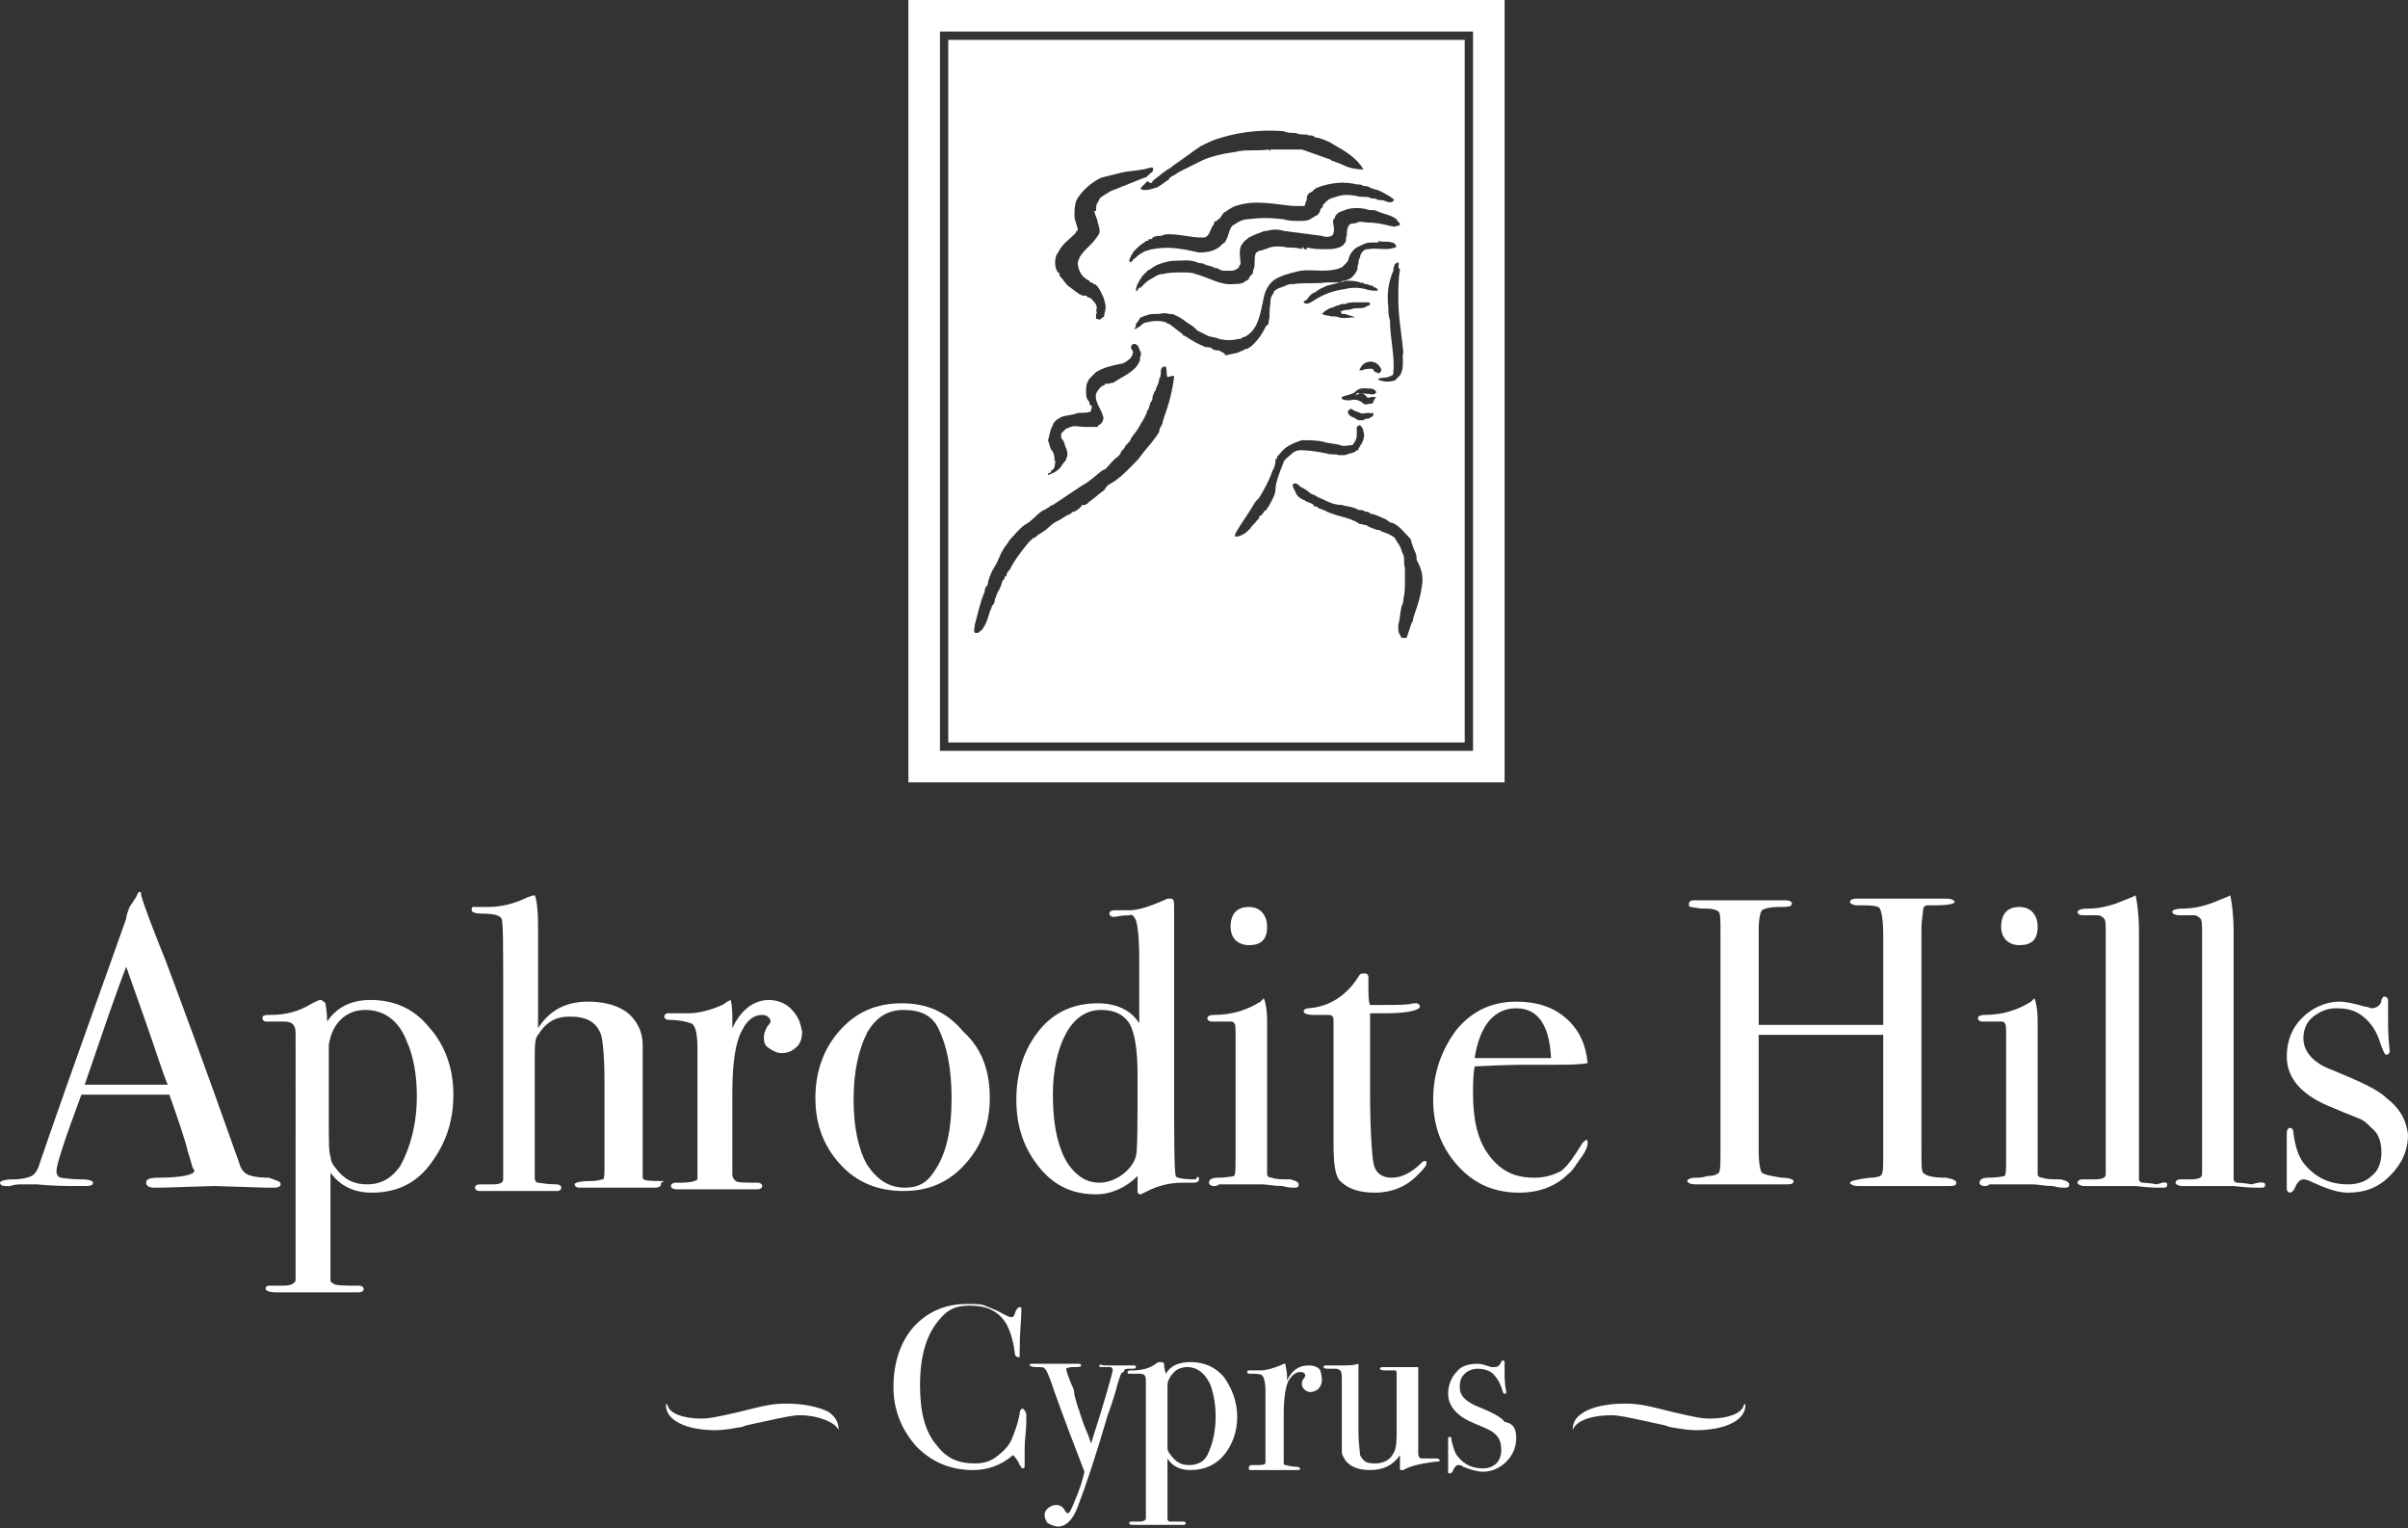 <?xml version="1.0" encoding="utf-8"?>
<!-- Generator: Adobe Illustrator 25.2.3, SVG Export Plug-In . SVG Version: 6.00 Build 0)  -->
<svg version="1.1" id="Layer_1" xmlns="http://www.w3.org/2000/svg" xmlns:xlink="http://www.w3.org/1999/xlink" x="0px" y="0px"
	 viewBox="0 0 145 92" style="enable-background:new 0 0 145 92;" xml:space="preserve">
<rect x="0" y="0" width="145" height="92" fill="#333333" stroke="none"/>
<style type="text/css">
	.st0{fill:#FFFFFF;}
</style>
<path class="st0" d="M16.9,71.3c0,0.1-0.1,0.2-0.4,0.2c-0.2,0-0.3,0-0.4,0l-3.2-0.1l-3.2,0.1c-0.1,0-0.2,0-0.4,0
	c-0.3,0-0.5-0.1-0.5-0.3c0-0.2,0.2-0.3,0.7-0.3c1.5,0,2.2-0.2,2.2-0.4c0,0,0-0.1-0.1-0.2l-0.2-0.7l-0.1-0.3
	c-0.1-0.5-0.5-1.7-1.1-3.4H4.9c-1,2.7-1.5,4.2-1.5,4.6c0,0.2,0.1,0.4,0.3,0.4c0,0,0.5,0.1,1.2,0.1c0.5,0,0.7,0.1,0.7,0.2
	c0,0.2-0.2,0.2-0.7,0.2c-0.8,0-1.7,0-2.7-0.1c-0.2,0-0.5,0-0.8,0s-0.5,0-0.8,0.1c-0.1,0-0.2,0-0.3,0c-0.2,0-0.3-0.1-0.3-0.2
	C0,71.1,0.3,71,0.8,71s0.9-0.1,1.1-0.2c0.2-0.1,0.4-0.4,0.5-0.8c2.1-6.1,3.9-11,5.2-14.7c0-0.2,0.1-0.4,0.2-0.7L8.2,54
	c0.1-0.2,0.1-0.3,0.2-0.3c0.1,0,0.1,0,0.1,0.2c0.2,0.7,0.7,2,1.5,4c0.6,1.6,2.1,5.6,4.4,12.1c0.1,0.4,0.3,0.6,0.5,0.7
	c0.2,0.1,0.6,0.2,1.3,0.2C16.7,71.1,16.9,71.1,16.9,71.3 M10.1,65.3c-0.3-0.7-0.7-2-1.3-3.7l-1.2-3.4c-0.7,1.8-1.5,4.2-2.5,7.1H10.1
	L10.1,65.3z"/>
<path class="st0" d="M27.3,65.9c0,1.7-0.5,3-1.4,4.2c-0.9,1.2-2.1,1.7-3.5,1.7c-1.1,0-1.9-0.4-2.5-1.2v5.8c0,0.4,0,0.6,0,0.7
	c0,0.1,0.1,0.1,0.2,0.2c0.2,0.1,0.7,0.1,1.5,0.1c0.2,0,0.3,0.1,0.3,0.2s-0.1,0.2-0.3,0.2h-4.9c-0.5,0-0.7-0.1-0.7-0.2
	c0-0.2,0.1-0.2,0.3-0.2H17c0.5,0,0.7-0.1,0.8-0.3c0-0.1,0-0.9,0-2.3V62.2c0-0.5-0.2-0.7-0.7-0.7H16c-0.1,0-0.2-0.1-0.2-0.2
	c0-0.2,0.2-0.2,0.5-0.2c0.9,0,1.7-0.2,2.5-0.7c0.2-0.1,0.4-0.2,0.5-0.2s0.2,0.1,0.3,0.2c0,0.1,0.1,0.5,0.1,1.1
	c0.6-0.9,1.5-1.3,2.6-1.3c1.4,0,2.6,0.5,3.5,1.6C26.8,62.9,27.3,64.3,27.3,65.9 M25.1,66c0-1.3-0.2-2.4-0.6-3.3
	c-0.5-1.3-1.4-1.9-2.5-1.9c-0.6,0-1.1,0.2-1.5,0.6c-0.4,0.4-0.6,0.9-0.7,1.5c0,0.7,0,2.3,0,4.6c0,1.2,0,1.9,0.1,2.1
	c0,0.2,0.1,0.5,0.3,0.7c0.5,0.7,1.1,1,1.9,1c0.9,0,1.5-0.4,2-1.1C24.7,69.1,25.1,67.7,25.1,66"/>
<path class="st0" d="M39.8,71.3c0,0.1-0.1,0.2-0.4,0.2h-4.5c-0.2,0-0.3-0.1-0.3-0.2c0-0.1,0.3-0.2,1-0.2c0.4,0,0.6-0.1,0.7-0.1
	c0.1,0,0.1-0.4,0.1-0.9v-5c0-1.5-0.1-2.4-0.2-2.8c-0.3-0.8-0.9-1.1-1.9-1.1c-0.8,0-1.4,0.3-1.9,1.1c-0.2,0.2-0.2,0.7-0.2,1.5v6.3
	c0,0.4,0,0.7,0,0.8c0,0.2,0.1,0.3,0.2,0.3c0.1,0,0.5,0.1,1.1,0.1c0.2,0,0.3,0.1,0.3,0.2s-0.1,0.2-0.2,0.2h-2.2c-1.4,0-2.1,0-2.3,0
	h-0.2c-0.2,0-0.3-0.1-0.3-0.2s0.1-0.2,0.3-0.2h0.4h0.4c0.4,0,0.6-0.1,0.6-0.3V59.6c0-2.7,0-4.1-0.1-4.3S29.7,55,29,55
	c-0.4,0-0.6-0.1-0.6-0.2c0-0.1,0-0.2,0.1-0.2s0.4,0,0.9,0c0.8,0,1.6-0.2,2.4-0.6c0.1,0,0.2-0.1,0.4-0.1c0.1,0.2,0.2,0.8,0.2,1.9v6.1
	c0.7-1.1,1.7-1.6,3-1.6c1.3,0,2.3,0.4,2.8,1.1c0.3,0.4,0.5,0.9,0.5,1.5c0,0.2,0,0.8,0,1.7v6.3c0,0.2,0.5,0.2,1.3,0.2
	C39.8,71.2,39.8,71.2,39.8,71.3"/>
<path class="st0" d="M48.3,62.1c0,0.4-0.1,0.7-0.3,0.9c-0.2,0.2-0.5,0.4-0.9,0.4c-0.3,0-0.5-0.1-0.8-0.3C46,62.9,46,62.7,46,62.4
	c0-0.2,0.1-0.4,0.2-0.6c0.2-0.2,0.2-0.3,0.2-0.3c0-0.2-0.2-0.4-0.5-0.4c-0.5,0-0.9,0.3-1.2,0.9c-0.4,0.7-0.6,1.9-0.6,3.8v4.9
	c0,0.2,0.1,0.3,0.2,0.4c0.1,0.1,0.6,0.1,1.3,0.1c0.2,0,0.3,0.1,0.3,0.2s-0.1,0.2-0.3,0.2h-4.8c-0.3,0-0.4-0.1-0.4-0.2
	s0.1-0.2,0.3-0.2H41c0.6,0,0.9-0.1,1-0.2c0-0.1,0-0.4,0-0.9v-6.9c0-0.9-0.1-1.5-0.4-1.6c-0.3-0.1-0.7-0.2-1.3-0.2
	c-0.2,0-0.3-0.1-0.3-0.2c0-0.1,0.1-0.2,0.2-0.2h0.2c0.2,0,0.5,0,0.8,0c0.2,0,0.4,0,0.3,0c0.6,0,1.3-0.2,2-0.5l0.3-0.2l0.2-0.1
	c0.1,0.4,0.1,0.8,0.1,1.2v0.5c0.5-1.1,1.3-1.7,2.2-1.7c0.5,0,1,0.2,1.3,0.5C48.1,61.2,48.2,61.6,48.3,62.1"/>
<path class="st0" d="M59.6,66.1c0,1.6-0.5,2.9-1.5,4c-1,1.1-2.2,1.6-3.7,1.6s-2.8-0.5-3.8-1.6c-1-1.1-1.5-2.4-1.5-4s0.5-3,1.5-4.1
	c1-1.1,2.2-1.6,3.7-1.6c1.5,0,2.7,0.5,3.7,1.7C59.1,63.1,59.6,64.4,59.6,66.1 M57.3,66.1c0-1.8-0.3-3.2-0.8-4.2
	c-0.4-0.8-1.1-1.1-2.1-1.1s-1.7,0.5-2.2,1.4c-0.5,1-0.8,2.3-0.8,4c0,1.7,0.3,3,0.8,3.9c0.6,0.9,1.3,1.4,2.3,1.4
	c0.8,0,1.3-0.3,1.7-0.9C57,69.5,57.3,68,57.3,66.1"/>
<path class="st0" d="M72.2,71c0,0.1-0.1,0.2-0.3,0.2h-0.7c-0.8,0-1.5,0.2-2.1,0.5c-0.2,0.1-0.4,0.2-0.4,0.2c-0.2,0-0.2-0.1-0.2-0.3
	v-0.8c-0.7,0.7-1.6,1.1-2.5,1.1c-1.4,0-2.5-0.5-3.4-1.6c-0.9-1.1-1.4-2.4-1.4-4.1c0-1.7,0.5-3.1,1.4-4.2c0.9-1.1,2.1-1.6,3.5-1.6
	c1.1,0,2,0.4,2.5,1.2v-3.9c0-1.3-0.1-2-0.2-2.3c-0.1-0.2-0.2-0.4-0.4-0.3c-0.5,0-0.8,0.1-0.9,0.1c-0.2,0-0.3-0.1-0.3-0.2
	c0-0.1,0.1-0.2,0.3-0.2H68c0.5,0,1.2-0.2,2.3-0.7c0.1,0,0.1,0,0.2,0c0.2,0,0.2,0.2,0.2,0.6v9.8c0,3.9,0,6,0.1,6.3
	c0,0.1,0.4,0.2,1.2,0.2C72.1,70.8,72.2,70.8,72.2,71 M68.5,64.7c0-1.6-0.2-2.6-0.5-3.1c-0.4-0.6-1-0.8-1.7-0.8
	c-0.9,0-1.6,0.5-2.1,1.4c-0.5,0.9-0.8,2.2-0.8,3.7s0.2,2.8,0.7,3.8c0.2,0.4,0.5,0.8,0.9,1.1c0.4,0.3,0.8,0.4,1.2,0.4
	c0.5,0,1-0.2,1.4-0.5s0.7-0.7,0.8-1.1C68.5,69.3,68.5,67.6,68.5,64.7"/>
<path class="st0" d="M78.2,71.3c0,0.2-0.1,0.2-0.4,0.2c0,0-0.2,0-0.6-0.1c-0.5,0-0.9-0.1-1.2-0.1h-2.6c-0.1,0.1-0.2,0.1-0.3,0.1
	c-0.2,0-0.3-0.1-0.3-0.2c0-0.2,0.2-0.3,0.5-0.3c0.6,0,1-0.1,1-0.1c0.1-0.1,0.1-0.4,0.1-1v-7.5c0-0.4,0-0.7-0.1-0.7
	c0-0.1-0.1-0.1-0.3-0.1h-1c-0.2,0-0.3-0.1-0.3-0.2s0.1-0.2,0.4-0.2c1.1,0,2-0.3,2.8-0.8l0.2-0.2c0.1,0.2,0.2,0.7,0.2,1.4v8
	c0,0.7,0,1.1,0,1.2s0.1,0.2,0.3,0.2c0.2,0.1,0.6,0.1,1.1,0.1C78.1,71.1,78.2,71.2,78.2,71.3 M76.3,55.8c0,0.8-0.4,1.1-1.1,1.1
	c-0.3,0-0.6-0.1-0.8-0.3c-0.2-0.2-0.3-0.5-0.3-0.8c0-0.8,0.4-1.2,1.1-1.2S76.3,55.1,76.3,55.8"/>
<path class="st0" d="M85.9,70c0,0.2-0.2,0.4-0.6,0.8c-0.7,0.7-1.6,1-2.5,1s-1.6-0.2-2.1-0.7c-0.3-0.3-0.4-1-0.4-2.3v-7.4
	c0-0.2-0.1-0.3-0.3-0.3h-0.9c-0.4,0-0.6-0.1-0.6-0.2c0-0.1,0.1-0.2,0.3-0.2c1.3-0.1,2.3-0.8,3-1.9c0.1-0.2,0.2-0.2,0.4-0.2
	c0.1,0,0.2,0.1,0.2,0.2v0.4c0,0.7,0,1.1,0.1,1.3c0.2,0,0.4,0,0.8,0c0.9,0,1.5,0,1.8-0.1c0.1,0,0.1,0,0.2,0c0.1,0,0.2,0.1,0.2,0.2
	c0,0.2-0.7,0.4-2,0.4h-1v4.6c0,2.3,0.1,3.8,0.2,4.4c0.1,0.6,0.5,0.9,1.1,0.9c0.6,0,1.2-0.3,1.8-0.9c0.1-0.1,0.1-0.1,0.2-0.1
	C85.9,69.9,85.9,69.9,85.9,70"/>
<path class="st0" d="M95.6,68.8c0,0.2-0.1,0.5-0.4,0.9c-0.3,0.4-0.5,0.8-0.8,1c-0.7,0.7-1.7,1.1-2.9,1.1c-1.5,0-2.7-0.5-3.7-1.6
	c-1-1.1-1.5-2.4-1.5-4c0-1.6,0.5-3,1.4-4.2c0.9-1.1,2.1-1.7,3.6-1.7c1.2,0,2.2,0.3,3,1c0.8,0.7,1.2,1.6,1.3,2.7
	c-0.5,0.1-1.2,0.1-2.1,0.1h-1.7c-0.1,0-1.1,0-3,0.1c-0.1,0.5-0.1,1.1-0.1,1.6c0,1.7,0.3,2.9,1,3.8c0.7,0.9,1.5,1.3,2.7,1.3
	c0.7,0,1.2-0.2,1.6-0.4c0.4-0.3,0.8-0.9,1.3-1.7c0.1-0.1,0.2-0.2,0.3-0.2C95.5,68.6,95.6,68.6,95.6,68.8 M93.4,63.7
	c-0.1-2-0.8-3-2.1-3c-1.3,0-2.2,1-2.5,3H93.4z"/>
<path class="st0" d="M117.8,71.2c0,0.2-0.2,0.2-0.5,0.2h-5.4c-0.3,0-0.5-0.1-0.5-0.2c0-0.1,0.4-0.2,1.2-0.3c0.4,0,0.7-0.1,0.7-0.2
	c0.1-0.1,0.1-0.5,0.1-1.2v-7.2h-7.5v7c0,0.7,0.1,1.2,0.2,1.3c0.1,0.1,0.5,0.2,1.2,0.3c0.4,0,0.7,0.1,0.7,0.2c0,0.2-0.2,0.2-0.5,0.2
	h-5.4c-0.3,0-0.5-0.1-0.5-0.2s0.2-0.2,0.5-0.2c0.2,0,0.4,0,0.7-0.1c0.4,0,0.6-0.1,0.7-0.2s0.1-0.6,0.1-1.4v-13c0-0.8,0-1.2-0.1-1.3
	c-0.1-0.1-0.3-0.2-0.8-0.2s-0.8-0.1-0.9-0.1c-0.1,0-0.1-0.1-0.1-0.2c0-0.1,0.1-0.2,0.3-0.2c0.1,0,0.2,0,0.4,0c0.4,0,1.4,0,2.9,0
	c0.8,0,1.4,0,1.8,0c0.1,0,0.3,0,0.4,0c0.3,0,0.4,0.1,0.4,0.2c0,0.2-0.3,0.2-0.8,0.2c-0.5,0-0.9,0.1-1,0.2c-0.1,0.1-0.2,0.5-0.2,1.2
	v5.7h7.5v-5.4c0-0.9-0.1-1.4-0.2-1.6c-0.1-0.2-0.6-0.2-1.4-0.2c-0.2,0-0.4-0.1-0.4-0.2c0-0.1,0.1-0.2,0.4-0.2h5.4
	c0.3,0,0.5,0.1,0.5,0.2c0,0.1-0.4,0.2-1.1,0.2c-0.2,0-0.4,0-0.5,0c-0.2,0-0.3,0.1-0.3,0.3s-0.1,0.5-0.1,1.2v13.2
	c0,0.8,0,1.3,0.1,1.4c0.2,0.2,0.6,0.3,1.4,0.3C117.7,71,117.8,71.1,117.8,71.2"/>
<path class="st0" d="M124.6,71.3c0,0.2-0.1,0.2-0.4,0.2c0,0-0.2,0-0.6-0.1c-0.5,0-0.9-0.1-1.2-0.1h-2.6c-0.1,0.1-0.2,0.1-0.3,0.1
	c-0.2,0-0.3-0.1-0.3-0.2c0-0.2,0.2-0.3,0.5-0.3c0.6,0,1-0.1,1-0.1c0.1-0.1,0.1-0.4,0.1-1v-7.5c0-0.4,0-0.7-0.1-0.7
	c0-0.1-0.1-0.1-0.3-0.1h-1c-0.2,0-0.3-0.1-0.3-0.2s0.1-0.2,0.4-0.2c1.1,0,2-0.3,2.8-0.8l0.2-0.2c0.1,0.2,0.2,0.7,0.2,1.4v8
	c0,0.7,0,1.1,0,1.2s0.1,0.2,0.3,0.2c0.2,0.1,0.6,0.1,1.1,0.1C124.5,71.1,124.6,71.2,124.6,71.3 M122.7,55.8c0,0.8-0.4,1.1-1.1,1.1
	c-0.3,0-0.6-0.1-0.8-0.3s-0.3-0.5-0.3-0.8c0-0.8,0.4-1.2,1.1-1.2S122.7,55.1,122.7,55.8"/>
<path class="st0" d="M130.5,71.3c0,0.2-0.1,0.2-0.3,0.2h-0.3c0,0-0.5,0-1.3-0.1h-0.8c-0.1,0-0.8,0-2,0c-0.1,0-0.2,0-0.3,0
	c-0.2,0-0.4-0.1-0.4-0.2c0-0.1,0.1-0.2,0.3-0.2h0.7c0.5,0,0.7-0.1,0.7-0.3c0-0.1,0-0.8,0-1.9V56.2c0-0.5,0-0.8-0.1-0.9
	c-0.1-0.1-0.2-0.2-0.4-0.2h-0.9c-0.2,0-0.3-0.1-0.3-0.2s0.2-0.2,0.6-0.2c0.8,0,1.5-0.2,2.2-0.5l0.5-0.2l0.2-0.1
	c0.1,0.5,0.2,1.2,0.2,2.2v14c0,0.5,0,0.8,0,0.9s0.1,0.2,0.2,0.2c0,0,0.3,0,0.9,0.1C130.4,71.1,130.5,71.2,130.5,71.3"/>
<path class="st0" d="M136.4,71.3c0,0.2-0.1,0.2-0.3,0.2h-0.3c0,0-0.5,0-1.3-0.1h-0.8c-0.1,0-0.8,0-2,0c-0.1,0-0.2,0-0.3,0
	c-0.2,0-0.4-0.1-0.4-0.2c0-0.1,0.1-0.2,0.3-0.2h0.6c0.5,0,0.7-0.1,0.7-0.3c0-0.1,0-0.8,0-1.9V56.2c0-0.5,0-0.8-0.1-0.9
	s-0.2-0.2-0.4-0.2h-0.9c-0.2,0-0.4-0.1-0.4-0.2s0.2-0.2,0.6-0.2c0.8,0,1.5-0.2,2.2-0.5l0.5-0.2l0.2-0.1c0.1,0.5,0.2,1.2,0.2,2.2v14
	c0,0.5,0,0.8,0,0.9s0.1,0.2,0.2,0.2c0,0,0.3,0,0.9,0.1C136.2,71.1,136.4,71.2,136.4,71.3"/>
<path class="st0" d="M145,68.3c0,1-0.4,1.8-1.1,2.5c-0.7,0.7-1.5,1-2.5,1c-0.6,0-1.2-0.2-2.1-0.6c-0.2-0.1-0.4-0.2-0.6-0.2
	c-0.2,0-0.4,0.2-0.5,0.5c-0.1,0.2-0.2,0.3-0.3,0.3s-0.2-0.1-0.2-0.2v-3.4c0-0.2,0.1-0.3,0.2-0.3c0.1,0,0.2,0.1,0.2,0.3
	c0.1,0.8,0.3,1.4,0.6,1.8c0.7,0.9,1.6,1.3,2.7,1.3c0.6,0,1.1-0.2,1.4-0.5c0.4-0.3,0.6-0.8,0.6-1.4c0-0.7-0.2-1.2-0.6-1.5
	c-0.2-0.2-0.4-0.4-0.6-0.5c-0.2-0.1-0.8-0.3-1.7-0.7c-1.8-0.7-2.8-1.7-2.8-3.1c0-0.9,0.3-1.7,0.9-2.3c0.6-0.6,1.4-1,2.3-1
	c0.3,0,0.8,0.1,1.5,0.3c0.2,0,0.3,0.1,0.4,0.1c0.3,0,0.6-0.2,0.6-0.5c0.1-0.2,0.1-0.2,0.2-0.2c0.1,0,0.2,0.1,0.2,0.2v1.2
	c0,0.4,0,1,0.1,1.9l0,0c0,0.1-0.1,0.2-0.2,0.2c-0.1,0-0.2-0.2-0.4-0.8s-0.5-1.1-1-1.5c-0.5-0.4-1-0.5-1.6-0.5c-0.6,0-1,0.2-1.4,0.5
	c-0.4,0.3-0.6,0.8-0.6,1.3c0,0.8,0.6,1.5,1.7,1.9c1.7,0.7,2.8,1.2,3.3,1.7C144.6,66.8,144.9,67.5,145,68.3"/>
<path class="st0" d="M61.8,85.2c0,0,0,0.1,0,0.4c0,0.5-0.1,1.1-0.1,1.6c0,0.1,0,0.2,0,0.3c0,0.2,0,0.4,0,0.6v0.1
	c0,0.1,0,0.2-0.1,0.2c-0.1,0-0.1-0.1-0.2-0.2c-0.1-0.3-0.3-0.5-0.4-0.6c-0.7,0.6-1.5,0.9-2.4,0.9c-1.4,0-2.5-0.5-3.4-1.4
	c-0.9-1-1.4-2.2-1.4-3.6c0-1.4,0.4-2.7,1.2-3.6s1.9-1.4,3.2-1.4c0.5,0,0.9,0,1.1,0.1c0.2,0.1,0.6,0.2,1.1,0.5
	c0.2,0.1,0.4,0.2,0.5,0.2c0.1,0,0.2-0.1,0.2-0.2c0.1-0.3,0.2-0.4,0.3-0.4c0.1,0,0.1,0,0.1,0.1c0,0,0,0.1,0,0.2
	c0,0.4-0.1,1.2-0.1,2.4c0,0.2,0,0.3,0,0.3h-0.1c-0.1,0-0.2-0.1-0.2-0.3c-0.1-0.8-0.3-1.3-0.5-1.7c-0.5-0.8-1.2-1.1-2.2-1.1
	c-0.8,0-1.3,0.2-1.8,0.8c-0.8,0.9-1.2,2.2-1.2,4c0,1.6,0.3,2.8,1,3.6c0.6,0.8,1.3,1.1,2.3,1.1c0.5,0,0.9-0.1,1.3-0.4s0.7-0.6,0.9-1
	c0.2-0.5,0.4-1,0.5-1.6c0-0.2,0.1-0.3,0.2-0.3C61.8,85,61.8,85.1,61.8,85.2"/>
<path class="st0" d="M68.4,82.3c0,0.1-0.1,0.1-0.3,0.1s-0.4,0-0.4,0.1c0,0.1-0.1,0.1-0.2,0.2L67.4,83l-0.1,0.3
	c-0.1,0.4-0.3,1.1-0.6,1.9c-0.7,2.4-1.3,4.2-1.8,5.5c-0.3,0.8-0.7,1.2-1.2,1.2c-0.2,0-0.4-0.1-0.6-0.2c-0.1-0.1-0.2-0.3-0.2-0.5
	c0-0.2,0.1-0.3,0.2-0.4c0.1-0.1,0.3-0.2,0.5-0.2s0.4,0.1,0.5,0.3s0.2,0.2,0.2,0.2c0.1,0,0.2-0.2,0.4-0.7c0.3-0.7,0.5-1.3,0.6-1.8
	c-0.7-1.8-1.3-3.4-1.8-4.8c-0.3-0.9-0.5-1.4-0.6-1.4c0-0.1-0.2-0.1-0.5-0.1c-0.3,0-0.4-0.1-0.4-0.1c0-0.1,0.1-0.1,0.2-0.1
	s0.3,0,0.5,0s0.4,0,0.5,0h0.2c0.2,0,0.5,0,0.8,0h0.7c0.1,0,0.2,0,0.2,0.1s-0.2,0.1-0.5,0.1c-0.3,0-0.4,0.1-0.4,0.1
	c0,0.1,0.1,0.4,0.3,0.9c0.1,0.2,0.2,0.4,0.2,0.7l0.2,0.7c0.1,0.2,0.2,0.7,0.5,1.4c0.1,0.2,0.2,0.5,0.3,0.8c0.9-2.8,1.3-4.3,1.3-4.4
	c0-0.1,0-0.1-0.1-0.2c-0.1,0-0.3,0-0.6,0c-0.1,0-0.1,0-0.1-0.1s0.2,0,0.3,0c0.1,0,0.1,0,0.1,0c0.3,0,0.6,0,0.8,0h0.4
	c0.2,0,0.3,0,0.3,0s0.1,0,0.2,0C68.4,82.2,68.4,82.3,68.4,82.3"/>
<path class="st0" d="M74.5,85.3c0,0.9-0.3,1.7-0.8,2.3c-0.5,0.6-1.2,0.9-2,0.9c-0.6,0-1.1-0.2-1.4-0.7v3.3c0,0.2,0,0.3,0,0.4
	l0.1,0.1c0.1,0,0.4,0,0.8,0c0.1,0,0.2,0,0.2,0.1c0,0.1-0.1,0.1-0.2,0.1h-2.8c-0.3,0-0.4,0-0.4-0.1c0-0.1,0.1-0.1,0.2-0.1h0.4
	c0.3,0,0.4-0.1,0.4-0.2c0-0.1,0-0.5,0-1.3v-7c0-0.3-0.1-0.4-0.4-0.4H68c-0.1,0-0.1,0-0.1-0.1s0.1-0.1,0.3-0.1c0.5,0,1-0.1,1.4-0.4
	c0.1-0.1,0.2-0.1,0.3-0.1s0.1,0,0.2,0.1c0,0.1,0,0.3,0.1,0.6c0.3-0.5,0.8-0.7,1.5-0.7c0.8,0,1.5,0.3,2,0.9
	C74.2,83.6,74.5,84.4,74.5,85.3 M73.2,85.3c0-0.7-0.1-1.3-0.3-1.9c-0.3-0.7-0.8-1.1-1.4-1.1c-0.3,0-0.6,0.1-0.8,0.3
	c-0.2,0.2-0.4,0.5-0.4,0.8c0,0.4,0,1.3,0,2.6c0,0.7,0,1.1,0,1.2s0.1,0.3,0.2,0.4c0.3,0.4,0.6,0.6,1.1,0.6s0.9-0.2,1.1-0.6
	C73,87,73.2,86.2,73.2,85.3"/>
<path class="st0" d="M79.6,83.1c0,0.2-0.1,0.4-0.2,0.5c-0.1,0.1-0.3,0.2-0.5,0.2c-0.2,0-0.3-0.1-0.4-0.2c-0.1-0.1-0.1-0.2-0.1-0.3
	c0-0.1,0-0.2,0.1-0.3c0.1-0.1,0.1-0.2,0.1-0.2c0-0.1-0.1-0.2-0.3-0.2c-0.3,0-0.5,0.2-0.7,0.5c-0.2,0.4-0.3,1.1-0.3,2.1V88
	c0,0.1,0,0.2,0.1,0.2s0.3,0.1,0.7,0.1c0.1,0,0.2,0.1,0.2,0.1c0,0.1-0.1,0.1-0.2,0.1h-2.7c-0.2,0-0.2,0-0.2-0.1s0-0.2,0.2-0.2h0.2
	c0.3,0,0.5,0,0.6-0.1c0,0,0-0.2,0-0.5v-3.9c0-0.5-0.1-0.8-0.2-0.9c-0.1-0.1-0.4-0.1-0.7-0.1c-0.1,0-0.2,0-0.2-0.1s0.1-0.1,0.1-0.1
	h0.1c0.1,0,0.3,0,0.4,0c0.1,0,0.2,0,0.2,0c0.3,0,0.7-0.1,1.2-0.3l0.2-0.1h0.1c0,0.2,0.1,0.4,0.1,0.7v0.3c0.3-0.6,0.7-0.9,1.3-0.9
	c0.3,0,0.6,0.1,0.7,0.3C79.5,82.5,79.6,82.8,79.6,83.1"/>
<path class="st0" d="M86.7,87.9c0,0.1-0.1,0.1-0.3,0.1c-0.7,0.1-1.4,0.2-1.9,0.5h-0.1c-0.1,0-0.1,0-0.1-0.1v-0.8
	c-0.4,0.6-1,0.9-1.8,0.9c-0.7,0-1.2-0.2-1.5-0.6c-0.1-0.2-0.2-0.3-0.2-0.5c0-0.1,0-0.5,0-1.1v-3.2c0-0.3,0-0.5-0.1-0.6
	c-0.1-0.1-0.2-0.1-0.4-0.1h-0.2c-0.2,0-0.4,0-0.4-0.1s0.1-0.1,0.2-0.1c0.2,0,0.4,0,0.7,0c0.2,0,0.2,0,0.3,0c0.3,0,0.6,0,0.9-0.1v4.1
	c0,0.7,0.1,1.2,0.1,1.4c0.2,0.4,0.4,0.5,0.9,0.5s0.9-0.2,1.1-0.6c0.2-0.3,0.2-0.8,0.2-1.4v-2.2c0-0.3,0-0.6,0-0.7v-0.5
	c0-0.1,0-0.2-0.1-0.2s-0.2,0-0.3,0c-0.4,0-0.6,0-0.6-0.1c0-0.1,0.1-0.1,0.3-0.1h2v3.9c0,0.7,0,1.1,0,1.3c0,0.2,0.1,0.3,0.2,0.3
	s0.4,0,0.8,0C86.6,87.8,86.6,87.8,86.7,87.9"/>
<path class="st0" d="M91.3,86.6c0,0.5-0.2,1-0.6,1.4s-0.9,0.6-1.4,0.6c-0.3,0-0.7-0.1-1.2-0.3c-0.1-0.1-0.2-0.1-0.3-0.1
	c-0.1,0-0.2,0.1-0.3,0.3c0,0.1-0.1,0.2-0.2,0.2s-0.1,0-0.1-0.1v-1.9c0-0.1,0-0.2,0.1-0.2s0.1,0.1,0.1,0.2c0.1,0.4,0.2,0.8,0.4,1
	c0.4,0.5,0.9,0.7,1.5,0.7c0.3,0,0.6-0.1,0.8-0.3c0.2-0.2,0.3-0.5,0.3-0.8c0-0.4-0.1-0.7-0.3-0.9c-0.1-0.1-0.2-0.2-0.4-0.3
	c-0.2-0.1-0.4-0.2-0.9-0.4c-1-0.4-1.6-1-1.6-1.8c0-0.5,0.2-1,0.5-1.3c0.3-0.4,0.8-0.5,1.3-0.5c0.2,0,0.5,0.1,0.8,0.2
	c0.1,0,0.2,0,0.2,0c0.2,0,0.3-0.1,0.4-0.3c0-0.1,0.1-0.1,0.1-0.1s0.1,0,0.1,0.1v0.7c0,0.2,0,0.6,0.1,1.1l0,0c0,0.1,0,0.1-0.1,0.1
	c-0.1,0-0.1-0.1-0.2-0.4s-0.3-0.6-0.5-0.8c-0.2-0.2-0.6-0.3-0.9-0.3c-0.3,0-0.6,0.1-0.8,0.3s-0.3,0.4-0.3,0.8c0,0.5,0.3,0.8,0.9,1.1
	c1,0.4,1.6,0.7,1.8,1C91.2,85.7,91.3,86.1,91.3,86.6"/>
<path class="st0" d="M50.5,86.1c-0.2-0.5-1.3-0.9-2.3-0.9c-0.5,0-0.9,0.1-2.3,0.4c-0.9,0.2-1,0.2-1.2,0.3c-0.6,0.1-1.1,0.2-1.6,0.2
	c-1.8,0-3-0.6-3-1.5v-0.1l0.1,0.1c0.1,0.5,1,0.8,2,0.8c0.5,0,1-0.1,2.3-0.4c1.6-0.4,2-0.5,2.9-0.5c1,0,1.9,0.2,2.5,0.5
	C50.3,85.3,50.5,85.6,50.5,86.1L50.5,86.1L50.5,86.1z"/>
<path class="st0" d="M94.7,86.1c0.2-0.6,1.2-0.9,2.3-0.9c0.5,0,0.9,0.1,2.3,0.4c0.9,0.2,1,0.2,1.2,0.3c0.6,0.1,1.1,0.2,1.6,0.2
	c1.8,0,3-0.6,3-1.5v-0.1l-0.1,0.1c-0.1,0.5-1,0.8-2,0.8c-0.6,0-1-0.1-2.3-0.4c-1.6-0.4-2-0.5-2.9-0.5c-1,0-1.9,0.2-2.4,0.5
	C94.9,85.3,94.7,85.6,94.7,86.1L94.7,86.1L94.7,86.1z"/>
<path class="st0" d="M57.1,2.4v42.3h31.1V2.4H57.1z M84.3,22.6c-0.1,0.1-0.2,0.2-0.3,0.3c-0.3,0.1-0.6,0.1-0.9,0
	c-0.1,0-0.1-0.1-0.1-0.1c0.2-0.1,0.5,0,0.8-0.2c0.1,0,0.1-0.1,0.1-0.2c0.1-1-0.2-2-0.2-3.1c-0.1-0.3-0.1-0.5-0.1-0.8
	c-0.1-0.8,0-1.5,0.3-2.2c0-0.1,0-0.2,0.1-0.4c0,0,0.1-0.1,0.2-0.1c0.1,0.1-0.1,0.3,0.1,0.4c-0.1,0.6-0.1,1.2-0.1,1.8
	c0,1.1,0.2,2.1,0.3,3.2C84.4,21.6,84.6,22.1,84.3,22.6L84.3,22.6z M81.8,23.7L81.8,23.7c0.2,0,0.4,0,0.5,0.2c0.1,0.1,0.2,0,0.3,0
	l0,0h0.2c0,0,0.1,0,0,0.1s-0.1,0.3-0.2,0.3c-0.2,0-0.4,0.1-0.5,0c-0.2-0.2-0.5-0.3-0.8-0.2c-0.2,0-0.4,0-0.5-0.1v-0.1
	c0.2-0.1,0.4-0.1,0.6-0.2c0.1,0,0.2-0.1,0.3-0.2c0.3-0.2,0.6-0.1,0.9-0.1c0.1,0,0.4,0.2,0.2,0.3c-0.2,0.1-0.3,0-0.6,0
	c-0.2,0-0.4,0-0.6,0.1C81.8,23.6,81.8,23.6,81.8,23.7L81.8,23.7L81.8,23.7z M82.7,25l-0.1,0.1c-0.1,0-0.1,0.1-0.2,0.1
	s-0.2,0-0.3,0.1c-0.1,0-0.2,0-0.3,0c-0.2-0.1-0.3-0.2-0.4-0.2c-0.1-0.1-0.2-0.1-0.2-0.2c-0.1-0.1,0-0.2,0-0.2s0.1,0,0.1-0.1
	c0.1,0,0.2,0.1,0.2,0.1c0.2,0.1,0.3,0.1,0.5,0.2c0.2,0,0.4-0.1,0.6,0C82.6,24.8,82.7,24.8,82.7,25L82.7,25z M82.9,17.5
	c-0.2,0-0.4,0-0.7-0.1c-0.4-0.1-0.8-0.1-1.2,0c-0.7,0.1-1.3,0.3-1.9,0.7c-0.2,0.1-0.4,0.3-0.6,0.1c0,0,0-0.1,0.1-0.1
	c0.2-0.1,0.2-0.3,0.4-0.4c0,0,0.1-0.1,0.2-0.1c0.2-0.2,0.5-0.3,0.7-0.4c0.4-0.1,0.8-0.2,1.2-0.3c0.2,0,0.5,0,0.8,0.1
	c0,0,0.1,0.1,0.1,0l0,0c0.1,0,0.1,0.1,0.2,0.1c0.2,0,0.3,0.1,0.4,0.1c0.1,0,0.1,0,0.1,0.1h0.1C83,17.4,83,17.5,82.9,17.5L82.9,17.5z
	 M83.1,22.1c0.1,0.1,0.1,0.3,0,0.3c0,0.1-0.2,0.1-0.2,0h-0.1c-0.1-0.1-0.1-0.2-0.2-0.2c-0.2,0-0.4,0-0.6,0.1c-0.1,0-0.2,0-0.1-0.1
	C82.1,21.7,82.8,21.6,83.1,22.1z M79.6,18.9c0.1-0.1,0.2-0.2,0.4-0.3c0,0,0.1-0.1,0.1,0c0-0.1,0.2-0.1,0.2-0.1
	c0.1-0.1,0.3-0.1,0.5-0.2c0.1,0,0.1,0,0.2,0c0.2-0.1,0.4-0.1,0.7-0.1c0.2,0,0.4,0,0.6,0c0.1,0,0.2,0,0.2,0.1s-0.2,0.1-0.3,0.2
	c-0.2,0.1-0.5,0-0.8,0.1c-0.2,0.1-0.5,0-0.7,0.2c0.1,0,0.1,0.1,0.1,0.1c0.1,0,0.2,0,0.2,0c0.2,0.1,0.4,0.1,0.6,0.2
	c-0.3,0-0.7,0.1-1,0c-0.2-0.1-0.4,0-0.6-0.1C80,19,79.8,19,79.6,18.9C79.7,19,79.6,18.9,79.6,18.9L79.6,18.9z M84.3,13.5
	c0,0.1-0.2,0.1-0.2,0.1c-0.1,0.1-0.3,0-0.4,0c-0.4-0.1-0.8-0.2-1.3-0.2c-0.2,0-0.5-0.1-0.7,0c-0.1,0.1-0.3,0-0.4,0.1
	s-0.1,0.1-0.1,0.1c-0.1,0.2-0.1,0.4-0.1,0.6c-0.1,0.1,0,0.3-0.1,0.4c-0.1,0.1-0.1,0.2-0.2,0.2c-0.1,0.1-0.2,0.1-0.2,0.1
	C80.4,15,80.1,15,79.8,15c-0.4,0-0.7,0-1.1-0.1c0,0,0,0,0,0.1h-0.2v-0.1h-0.1c0,0,0,0,0,0.1c-0.3-0.1-0.6-0.1-0.9-0.1
	c-0.4-0.1-0.9-0.1-1.3,0.1c-0.1,0-0.2,0.1-0.4,0.1c-0.1,0.1-0.2,0.1-0.2,0.2c-0.1,0.3,0,0.6-0.1,0.9c-0.1,0.1,0,0.2-0.1,0.3
	c-0.1,0.1-0.2,0.2-0.2,0.3c-0.1,0.1-0.2,0.1-0.3,0.2c-0.2,0.1-0.4,0.1-0.6,0.1c-0.8,0.1-1.5-0.4-2.3-0.6c-0.2-0.1-0.5-0.1-0.8-0.1
	l0,0c-0.4,0-0.8,0-1.2,0.1c-0.3,0-0.5,0.2-0.7,0.3c-0.2,0.1-0.3,0.2-0.5,0.4l-0.1,0.1c-0.1,0-0.2,0.1-0.2,0.2h-0.1
	c0-0.3,0.2-0.6,0.4-0.9c0.1-0.1,0.2-0.2,0.3-0.3c0.2-0.1,0.4-0.3,0.7-0.4c0.3-0.1,0.6-0.2,0.9-0.2c0.5,0,0.9-0.1,1.4,0.1
	c0.2,0.1,0.3,0,0.4,0.1c0.2,0.1,0.4,0.1,0.6,0.2c0.1,0.1,0.2,0,0.3,0.1c0.1,0.1,0.3,0.1,0.4,0.1c0.2,0,0.3,0,0.4,0
	c0.1,0,0.3-0.1,0.4-0.2c0,0,0-0.1,0.1-0.2c0-0.3-0.1-0.7,0-1c0-0.1,0.1-0.2,0.1-0.2c0.1-0.2,0.3-0.3,0.4-0.4
	c0.2-0.1,0.4-0.2,0.7-0.3c0.2-0.1,0.3-0.1,0.4-0.1c0.3-0.1,0.7-0.1,1,0c0.8,0.1,1.5,0.2,2.3,0.3c0.2,0.1,0.7,0.1,0.7-0.2
	c0.1-0.3-0.1-0.6,0-0.8c0.1-0.1,0.1-0.1,0.1-0.2c0.1-0.1,0.2-0.2,0.2-0.2c0.2-0.1,0.3-0.1,0.5-0.2c0.4-0.1,0.8-0.1,1.2,0
	c0.2,0.1,0.4,0,0.6,0.1c0.4,0.2,0.8,0.2,1.2,0.5C84.1,13.3,84.3,13.4,84.3,13.5L84.3,13.5z M82.5,11.3c0.2,0.1,0.4,0.1,0.6,0.2
	c0.2,0.1,0.4,0.2,0.7,0.4c0.1,0.1,0.2,0.1,0.1,0.2c-0.1,0.1-0.3,0.1-0.5,0c-0.2-0.1-0.3,0-0.5-0.1c-0.1-0.1-0.3,0-0.4-0.1
	c-0.3-0.1-0.5,0-0.8-0.1c-0.5-0.1-0.9-0.1-1.4,0.1c-0.1,0-0.3,0.1-0.4,0.2c-0.1,0.1-0.2,0.2-0.2,0.2c-0.1,0.1,0,0.2-0.1,0.2
	c-0.1,0.1-0.1,0.1-0.1,0.2c-0.1,0.2-0.2,0.3-0.3,0.3c-0.1,0.1-0.2,0.1-0.3,0.2c-0.2,0.1-0.4,0.1-0.7,0.1c-0.3,0-0.6,0-0.9-0.1
	c-0.8-0.1-1.4-0.1-2.2,0c-0.2,0-0.4,0.1-0.6,0.2c-0.1,0.1-0.2,0.1-0.3,0.2c-0.2,0.2-0.2,0.6-0.4,0.9c0,0.1-0.1,0.1-0.2,0.2l-0.1,0.1
	c-0.3,0.3-0.8,0.4-1.3,0.4c-0.9-0.2-1.8-0.4-2.8-0.2c-0.1,0-0.3,0.1-0.4,0.1c-0.2,0.1-0.4,0.2-0.6,0.4c-0.1,0.1-0.2,0.1-0.2,0.2
	c-0.1,0.1-0.2,0.1-0.2,0c0-0.1,0.1-0.2,0.1-0.3c0.1-0.1,0.1-0.2,0.2-0.3c0.2-0.2,0.4-0.4,0.6-0.5c0.1-0.1,0.1-0.1,0.2-0.1
	c0.1,0,0-0.1,0.1-0.1c0.1,0,0.2,0,0.2-0.1c0.2-0.1,0.3-0.1,0.5-0.1c0.2-0.1,0.4-0.1,0.5-0.1c0.7,0,1.3,0.2,2,0.2
	c0.1,0,0.2,0,0.3-0.1c0.2-0.2,0.2-0.5,0.4-0.7c0-0.1,0-0.2,0.2-0.2c0-0.1,0-0.1,0.1-0.1c0.1-0.1,0.2-0.3,0.3-0.4
	c0.2-0.1,0.4-0.3,0.7-0.4c1.2-0.4,2.3-0.1,3.5,0c0.2,0,0.4,0,0.6,0c0.1,0,0.1-0.1,0.1-0.2c0.1-0.1,0.1-0.3,0.1-0.4
	c0.1-0.1,0.1-0.2,0.2-0.2c0.2-0.1,0.2-0.2,0.4-0.3c0.8-0.3,1.6-0.4,2.4-0.2c0.1,0,0.3,0,0.4,0.1C82.2,11.2,82.4,11.2,82.5,11.3
	L82.5,11.3z M69.4,10.9c0.4-0.3,0.7-0.6,1.1-0.8l0.1-0.1c0.6-0.4,1.1-0.8,1.7-1.2c0.4-0.2,0.8-0.4,1.2-0.5c1.3-0.4,2.6-0.5,3.8-0.4
	C77.5,8,77.7,8,78,8c0.2,0.1,0.4,0.1,0.7,0.1c0.1,0.1,0.2,0,0.4,0.1c0.1,0.1,0.2,0.1,0.3,0.1c0.3,0.1,0.6,0.2,0.9,0.4
	c0.7,0.4,1.4,0.8,1.8,1.5c-0.5,0-0.9-0.1-1.3-0.3c-0.2-0.1-0.3-0.1-0.5-0.2c-0.1,0-0.2-0.1-0.2-0.1C79.5,9.4,79,9.2,78.4,9
	c-0.7,0-1.3,0-1.9,0c0,0,0,0,0,0.1C76.4,9,76.4,9,76.4,9c-0.6,0.1-1.2,0-1.8,0.1c-0.4,0.1-0.7,0.1-1.1,0.2c-0.4,0.1-0.8,0.2-1.2,0.4
	c-0.4,0.2-0.8,0.4-1.2,0.6c-0.2,0.1-0.3,0.2-0.5,0.3c0,0-0.1,0-0.1,0.1c-0.1,0-0.1,0-0.1,0.1c-0.2,0.1-0.4,0.3-0.6,0.4
	c0,0-0.1,0.1-0.2,0.1c-0.3,0.1-0.6,0.2-0.9,0.1v-0.1c0.1-0.1,0.2-0.2,0.4-0.4C69.3,11.1,69.4,11,69.4,10.9L69.4,10.9z M63.6,15.4
	c0-0.1,0.1-0.1,0.1-0.2c0.1-0.1,0.1-0.2,0.2-0.3c0.2-0.3,0.5-0.5,0.8-0.8c0.1-0.1,0.1-0.1,0.1-0.2h0.1c0-0.3-0.2-0.6-0.2-0.9
	c0-0.3,0-0.6,0.1-0.9c0.3-0.6,0.9-1.1,1.5-1.4c0.4-0.1,0.8-0.2,1.2-0.3c0.4-0.1,0.8-0.1,1.3-0.2c0.2,0,0.3-0.1,0.5-0.1
	c0.1-0.1,0.2,0.1,0.1,0.2c0,0.1-0.1,0.1-0.1,0.1c-0.1,0.1-0.1,0.1-0.2,0.2c-0.1,0.1-0.2,0.1-0.2,0.1c-0.5,0.2-1,0.4-1.5,0.6
	c-0.2,0.1-0.3,0.1-0.5,0.2c-0.2,0.1-0.3,0.2-0.5,0.3c-0.1,0.1-0.2,0.1-0.2,0.2c0,0.1-0.1,0.1-0.1,0.2C66,12.3,66,12.5,66,12.7h-0.1
	c0,0.2,0.2,0.5,0.2,0.7c0.1,0.3,0.2,0.6,0,0.8c-0.3,0.5-0.8,0.8-1.1,1.3c0,0.1-0.1,0.2-0.1,0.3c0,0.4,0.2,0.9,0.7,1.1
	c0,0,0,0.1,0.1,0.1c0.1,0,0.1,0.1,0.2,0.1c0.2,0.1,0.3,0.3,0.4,0.5s0.2,0.4,0.2,0.5c0.1,0.3,0.1,0.5,0,0.8c0,0.1,0,0.2-0.1,0.2
	c-0.1,0.1-0.2,0.2-0.3,0.1l0,0c0,0,0,0-0.1,0c0-0.1,0-0.2,0-0.3c0.1-0.1,0-0.2,0-0.2c0.1-0.2,0-0.4-0.1-0.5s-0.2-0.3-0.4-0.3
	c0,0,0,0-0.1-0.1c-0.1,0-0.1,0-0.2,0c-0.3-0.1-0.6-0.4-0.9-0.6c-0.2-0.2-0.3-0.4-0.5-0.6c0-0.1,0-0.2-0.1-0.2l0,0
	C63.5,16.1,63.5,15.7,63.6,15.4L63.6,15.4z M63.4,25.6c0-0.1,0.1-0.2,0.2-0.3c0.1-0.1,0.2-0.1,0.3-0.2c0.3-0.1,0.6-0.1,0.9-0.2
	c0.2-0.1,0.5,0,0.8-0.1c0,0,0.1,0,0.1-0.1s0.1-0.2,0-0.3c-0.1,0-0.1-0.1-0.1-0.2c-0.2-0.2-0.2-0.4-0.2-0.6s0-0.5,0.1-0.6
	c0-0.1,0.1-0.2,0.2-0.3c0.1-0.1,0.2-0.2,0.3-0.3c0.5-0.3,1-0.4,1.5-0.5c0.1,0,0.3-0.1,0.4-0.2c0.1-0.1,0.2-0.1,0.2-0.2
	c0,0,0.1-0.1,0.1-0.2c0.1-0.1-0.1-0.3-0.1-0.4s0.1-0.2,0.2-0.2c0.1,0,0.2,0.1,0.2,0.1c0.1,0.1,0.1,0.3,0.2,0.4c0,0.1,0,0.1,0,0.2
	c-0.1,0.1,0,0.2-0.1,0.4c-0.3,0.6-0.9,0.8-1.5,1.2c-0.1,0.1-0.2,0-0.3,0.1c0,0-0.1,0-0.2,0c0,0-0.1,0-0.1,0.1
	c-0.2,0-0.4,0.3-0.5,0.5c-0.1,0.5,0.3,0.9,0.4,1.3c0.1,0.2,0,0.4-0.1,0.5c-0.1,0.1-0.2,0.1-0.2,0.2H66l0,0c-0.2,0-0.4,0-0.7,0l0,0
	c-0.3,0-0.6-0.1-0.8,0c-0.1,0-0.2,0.1-0.3,0.1c-0.1,0.1-0.2,0.2-0.3,0.3c0,0.1,0,0.1,0,0.2s0.1,0.2,0.1,0.2c0.1,0.1,0.1,0.3,0.2,0.5
	c0.1,0.2,0.1,0.5,0,0.6c0,0.1,0,0.1-0.1,0.2s-0.2,0.3-0.3,0.4c-0.2,0.2-0.4,0.3-0.7,0.4v-0.1c0.1,0,0.2-0.1,0.2-0.1v-0.1h0.1
	c0-0.1,0.1-0.1,0.1-0.2s0.1-0.3,0-0.4c0-0.1,0-0.3-0.1-0.5c-0.2-0.2-0.2-0.5-0.3-0.7C63.2,26.3,63.2,25.9,63.4,25.6L63.4,25.6z
	 M70.7,22.7c-0.1,0.8-0.3,1.6-0.6,2.4c0,0.1-0.1,0.2-0.1,0.4c-0.1,0.2-0.2,0.3-0.2,0.5c-0.3,0.5-0.6,0.8-1,1.3
	c-0.2,0.3-0.4,0.5-0.7,0.8c-0.4,0.4-0.7,0.7-1.2,1c-0.2,0.1-0.3,0.2-0.4,0.4c-0.3,0.2-0.6,0.5-0.9,0.7c-0.1,0.1-0.2,0.2-0.3,0.2
	s-0.2,0-0.2,0.1c-0.1,0.1-0.2,0.2-0.4,0.3c-0.1,0-0.1,0-0.2,0.1C64.4,31,64.3,31,64.3,31c-0.2,0.1-0.3,0.2-0.5,0.3
	c-0.2,0.1-0.4,0.2-0.6,0.4c-0.2,0.2-0.5,0.4-0.7,0.5c-0.1,0.1-0.2,0.2-0.3,0.2c-0.1,0.1-0.2,0.2-0.3,0.3c-0.4,0.5-0.8,1-1.1,1.6
	c-0.1,0.1-0.2,0.2-0.2,0.4h-0.1c0,0.1,0,0.2-0.1,0.2c-0.1,0.2-0.1,0.4-0.2,0.5c0,0,0,0.1-0.1,0.2c-0.1,0.2-0.1,0.3-0.2,0.5
	c0,0.1,0,0.2-0.1,0.3c-0.1,0.1-0.1,0.2-0.1,0.2c-0.2,0.4-0.2,0.8-0.5,1.2c0,0.1-0.2,0.2-0.3,0.3c-0.1,0-0.2,0-0.2,0
	c-0.1-0.2,0-0.3,0-0.5c0.2-0.7,0.3-1.3,0.6-2c0-0.1,0-0.2,0.1-0.3c0.1-0.1,0.1-0.2,0.1-0.3c0.1-0.3,0.2-0.6,0.4-0.9s0.3-0.7,0.5-1
	c0.1-0.2,0.3-0.4,0.4-0.6c0.3-0.3,0.5-0.6,0.9-0.9c0.4-0.2,0.7-0.6,1-0.8c0,0,0.1-0.1,0.2-0.1c0.1-0.1,0.2-0.1,0.3-0.2
	c0,0,0.1-0.1,0.2-0.1c0.6-0.4,1.2-0.8,1.8-1.2c0.4-0.2,0.8-0.6,1.2-0.9c0.1,0,0.2-0.1,0.2-0.1c0.2-0.2,0.4-0.5,0.7-0.7
	c0.1-0.1,0.2-0.2,0.2-0.3c0.1-0.1,0.2-0.2,0.3-0.4l0.1-0.1c0.1-0.1,0.2-0.2,0.2-0.3c0.2-0.3,0.4-0.5,0.6-0.9
	c0.2-0.3,0.3-0.5,0.4-0.8c0.1-0.1,0.1-0.3,0.2-0.5c0.1-0.1,0.1-0.2,0.1-0.3c0-0.1,0.1-0.2,0.1-0.3c0.1-0.1,0.1-0.1,0.1-0.2
	c0.1-0.2,0.2-0.4,0.2-0.6c0.1-0.1,0.1-0.3,0.1-0.4s0-0.2,0.1-0.3c0.1,0,0.2-0.1,0.2,0c0.1,0.2,0,0.4,0.1,0.6
	C70.7,22.6,70.7,22.6,70.7,22.7L70.7,22.7L70.7,22.7L70.7,22.7z M73.4,21.1c-0.1,0-0.3,0-0.4-0.1c-0.1-0.1-0.2-0.1-0.4-0.1
	c-0.2-0.1-0.5-0.2-0.8-0.4c-0.2-0.1-0.3-0.2-0.5-0.3c-0.1,0-0.1-0.1-0.1-0.1c-0.3-0.2-0.5-0.4-0.8-0.6c-0.1,0-0.2-0.1-0.2-0.1
	c-0.3-0.1-0.8-0.1-1.1,0c-0.2,0-0.3,0.1-0.4,0.2c-0.1,0.1-0.2,0.1-0.3,0.2l0,0c0,0,0,0-0.1,0c0.1-0.1,0.1-0.2,0.1-0.3
	c0.1-0.1,0.2-0.3,0.3-0.4c0.1,0,0.2-0.1,0.3-0.1c0.2-0.1,0.4-0.1,0.7-0.1c0.2,0,0.4-0.1,0.7,0c0.1,0,0.3,0,0.4,0.1
	c0.3,0.1,0.5,0.3,0.8,0.5c0.2,0.1,0.3,0.2,0.5,0.4c0.2,0.1,0.4,0.2,0.6,0.3c0.2,0.1,0.5,0.1,0.7,0.2c0.4,0.1,0.8,0.1,1.2,0
	c0.1,0,0.2,0,0.2-0.1h0.1c0.9-0.4,1-1.5,1.2-2.4c0.1-0.5,0.4-1,0.9-1.2c0.4-0.2,0.9-0.3,1.3-0.4c0.8-0.1,1.4,0.1,2.2-0.1
	c0.1,0,0.2-0.1,0.3-0.1c0.1-0.1,0.2-0.2,0.2-0.2c0.1-0.1,0.2-0.2,0.2-0.3c0.1-0.4,0.4-0.7,0.7-0.8c0.2-0.1,0.4-0.2,0.6-0.2H83
	c0,0,0,0,0-0.1c0.2,0.1,0.6,0,0.8,0.1c0.1,0,0.1,0,0.2,0.1s0.1,0.2,0,0.2c-0.5,0.2-1.1,0-1.6,0.1c-0.1,0-0.2,0-0.3,0.1
	c-0.1,0.1-0.2,0.2-0.2,0.4c-0.1,0.1-0.1,0.3-0.1,0.4c-0.1,0.1,0,0.2-0.1,0.4s-0.2,0.3-0.3,0.4c-0.1,0.1-0.2,0.1-0.4,0.2
	c-0.1,0-0.2,0-0.3,0.1C80.5,17,80.2,17,79.9,17c-0.7,0.1-1.3,0-2,0.1c-0.2,0-0.3,0-0.5,0.1c-0.2,0.1-0.3,0.1-0.5,0.2
	c-0.1,0.1-0.2,0.1-0.2,0.2s-0.1,0.1-0.1,0.2c-0.1,0.1-0.1,0.3-0.1,0.5c-0.1,0.4,0,0.7-0.1,1c0,0.1,0,0.2-0.1,0.3c0,0-0.1,0-0.1,0.1
	c-0.2,0.4-0.4,0.7-0.7,1c-0.1,0.1-0.2,0.2-0.4,0.3H75c-0.1,0.1-0.2,0.1-0.4,0.2s-0.5,0.1-0.8,0.2C73.8,21.3,73.6,21.2,73.4,21.1
	L73.4,21.1z M77.3,27.8c-0.1,0.3-0.2,0.5-0.3,0.8c-0.1,0.3-0.2,0.6-0.2,0.9c0,0.2-0.1,0.4-0.2,0.6s-0.2,0.4-0.3,0.5
	c0,0,0,0.1-0.2,0.2c0,0.1-0.1,0.1-0.1,0.2c-0.1,0-0.2,0.1-0.2,0.2s-0.1,0.1-0.1,0.1c-0.1,0.2-0.3,0.3-0.4,0.5l-0.1,0.1
	c-0.1,0.1-0.2,0.2-0.4,0.3c-0.2,0.1-0.3,0.1-0.4,0.1s0-0.1,0-0.2c0.4-0.7,0.8-1.2,1.2-1.9c0,0,0.1-0.1,0.2-0.2
	c0.3-0.5,0.6-1,0.8-1.6c0.1-0.2,0.2-0.4,0.2-0.6c0-0.1,0-0.2,0.1-0.2v-0.1c0.2-0.2,0.3-0.4,0.6-0.6c0.3-0.2,0.6-0.3,0.9-0.4
	c0.4,0,0.9,0,1.3,0.1c0.3,0.1,0.7,0.1,1,0.2c0.2,0.1,0.5,0,0.7,0c0.1,0,0.1-0.1,0.1-0.1c0.1-0.1,0.2-0.3,0.2-0.5c0-0.1,0-0.3,0-0.5
	c0,0,0.1-0.1,0.2-0.1c0.1,0.1,0.2,0.2,0.2,0.4c0.1,0.2,0,0.5-0.1,0.7c-0.1,0.1-0.1,0.2-0.2,0.3v0.1h-0.1l-0.1,0.1
	c-0.2,0.1-0.4,0.1-0.6,0.2c-0.2,0-0.3,0-0.4,0c-0.2-0.1-0.5,0-0.7-0.1c-0.5-0.1-1.1-0.2-1.6-0.2c-0.2,0-0.4,0.1-0.5,0.2
	C77.6,27.5,77.4,27.6,77.3,27.8L77.3,27.8z M85.6,35.4c-0.1,0.7-0.3,1.2-0.5,1.8c0,0.1,0,0.2-0.1,0.3c-0.1,0.3-0.2,0.6-0.3,0.9h-0.1
	c-0.1,0-0.2,0-0.2,0c-0.1-0.2-0.2-0.3-0.2-0.5c0-0.1,0-0.2,0-0.3c0.1-0.3,0.1-0.7,0.2-1.1c0.1-0.2,0.1-0.3,0.1-0.4
	c0.1-0.4,0.1-0.8,0.1-1.2c0-0.2,0-0.4,0-0.7c-0.1-0.3,0-0.6-0.1-0.8s-0.1-0.3-0.2-0.5c-0.1-0.2-0.2-0.3-0.3-0.5
	c-0.2-0.2-0.5-0.3-0.8-0.4c-0.1-0.1-0.2-0.1-0.3-0.1c-0.2-0.1-0.3-0.1-0.5-0.2c-0.1-0.1-0.2-0.1-0.3-0.1c-0.1-0.1-0.2,0-0.3-0.1
	c-0.6-0.4-1.4-0.4-2.1-0.8c-0.1,0-0.2-0.1-0.3-0.1c0,0,0,0-0.1-0.1c-0.1,0-0.2,0-0.2-0.1c-0.1-0.1-0.2-0.1-0.4-0.2
	c-0.1,0-0.1-0.1-0.2-0.1c-0.2-0.1-0.4-0.2-0.5-0.5c-0.1-0.2-0.3-0.5,0-0.5c0.1,0,0.2,0.1,0.3,0.2c0.2,0.1,0.4,0.2,0.6,0.4
	c0.2,0.1,0.3,0.1,0.4,0.2c0.5,0.2,0.9,0.5,1.5,0.5c0.3,0.1,0.7,0.1,1,0.3c0.1,0,0.3,0,0.4,0.1c0.1,0,0.2,0,0.3,0.1
	c0.1,0.1,0.2,0,0.3,0.1c0.1,0,0.2,0.1,0.3,0.1c0.1,0.1,0.3,0.1,0.4,0.2c0.1,0.1,0.3,0.2,0.4,0.2c0.4,0.2,0.6,0.5,0.9,0.8
	c0.1,0.1,0.2,0.2,0.2,0.4c0.1,0.2,0.1,0.3,0.2,0.5s0.1,0.3,0.1,0.5C85.7,34.4,85.7,34.9,85.6,35.4L85.6,35.4z"/>
<path class="st0" d="M54.7,0v47.1h35.9V0H54.7z M88.6,45.2H56.6V1.9h32.1V45.2L88.6,45.2z"/>
</svg>
